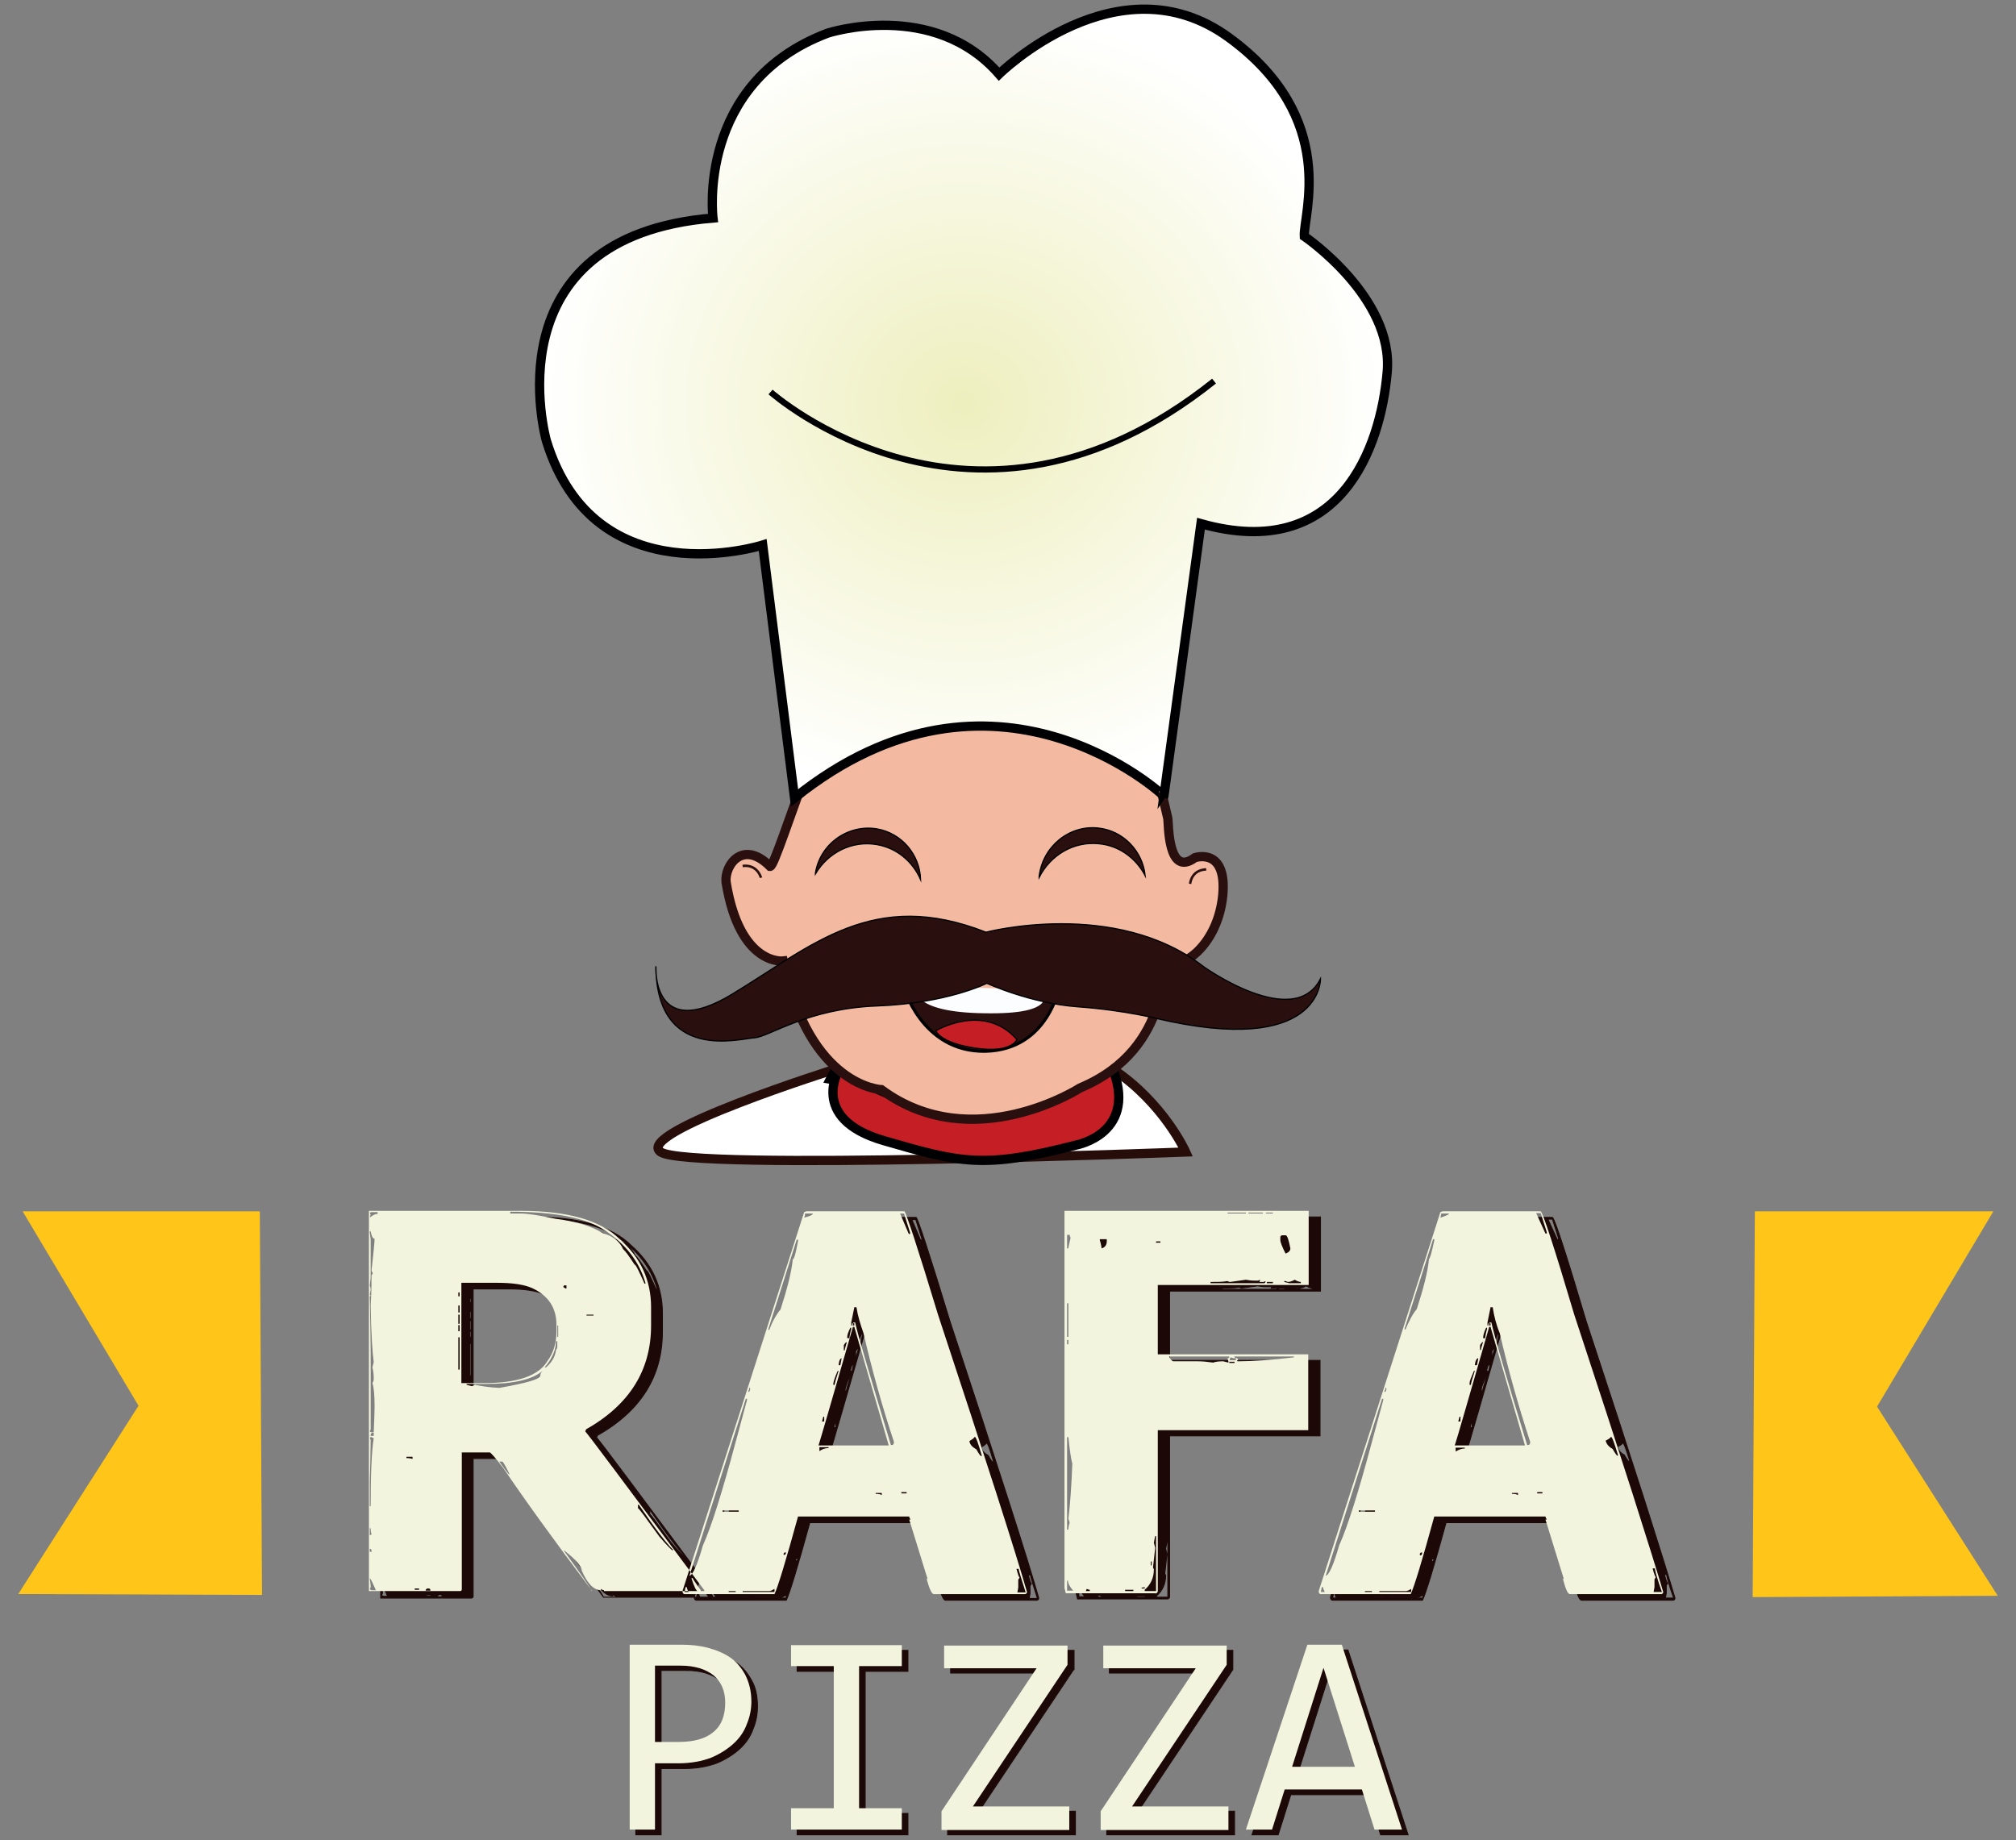<?xml version="1.0" encoding="UTF-8"?> <!-- Generator: Adobe Illustrator 22.1.0, SVG Export Plug-In . SVG Version: 6.00 Build 0) --> <svg xmlns="http://www.w3.org/2000/svg" xmlns:xlink="http://www.w3.org/1999/xlink" version="1.1" id="Camada_1" x="0px" y="0px" viewBox="0 0 462.3 422" style="enable-background:new 0 0 462.3 422;" xml:space="preserve"><rect x="0" y="0" width="462.3" height="422" fill="#808080" stroke="none"/> <style type="text/css"> .st0{fill-rule:evenodd;clip-rule:evenodd;fill:#1C0907;stroke:#1C0907;stroke-width:0.216;stroke-miterlimit:22.926;} .st1{fill-rule:evenodd;clip-rule:evenodd;fill:#FFC619;stroke:#FFC619;stroke-width:0.567;stroke-miterlimit:22.926;} .st2{fill-rule:evenodd;clip-rule:evenodd;fill:#F3F4DE;} .st3{fill-rule:evenodd;clip-rule:evenodd;fill:#FFFFFF;stroke:#260D0A;stroke-width:2.126;stroke-miterlimit:22.926;} .st4{fill-rule:evenodd;clip-rule:evenodd;fill:none;stroke:#000002;stroke-width:0.567;stroke-miterlimit:22.926;} .st5{fill-rule:evenodd;clip-rule:evenodd;fill:#C51F25;stroke:#000002;stroke-width:2.126;stroke-miterlimit:22.926;} .st6{fill-rule:evenodd;clip-rule:evenodd;fill:#F4BAA1;stroke:#2A0F0F;stroke-width:2.126;stroke-miterlimit:22.926;} .st7{fill-rule:evenodd;clip-rule:evenodd;fill:#2A0F0F;stroke:#000002;stroke-width:0.283;stroke-miterlimit:22.926;} .st8{fill-rule:evenodd;clip-rule:evenodd;fill:#2A0F0F;stroke:#000002;stroke-width:0.709;stroke-miterlimit:22.926;} .st9{fill-rule:evenodd;clip-rule:evenodd;fill:#FBFDFF;stroke:#FBFDFF;stroke-width:0.567;stroke-miterlimit:22.926;} .st10{fill-rule:evenodd;clip-rule:evenodd;fill:#C51F25;stroke:#000002;stroke-width:0.283;stroke-miterlimit:22.926;} .st11{fill-rule:evenodd;clip-rule:evenodd;fill:url(#SVGID_1_);stroke:#000002;stroke-width:2.126;stroke-miterlimit:22.926;} .st12{fill-rule:evenodd;clip-rule:evenodd;fill:none;stroke:#000002;stroke-width:1.417;stroke-miterlimit:22.926;} .st13{fill-rule:evenodd;clip-rule:evenodd;fill:none;stroke:#2A0F0F;stroke-width:0.567;stroke-miterlimit:22.926;} </style> <path class="st0" d="M87.3,279.1H122c10.9,0,18.4,2.2,22.7,6.5c4.8,4.2,7.2,9.4,7.2,15.6v4.2c0,10.3-5,18.2-14.9,23.8l-0.2,0.5 c0.2,0,9.2,12.1,27.3,36.4v0.2h-25.7c-9.1-12.1-15.8-21.4-20.3-28.1c-1.9-2.5-3-3.7-3.2-3.7h-6.4V366c0,0.3-0.1,0.5-0.4,0.5H87.3 V279.1L87.3,279.1z M87.5,279.5l0.2,0.5l-0.2,0.5h0.2c0.6-0.5,1.1-0.7,1.6-0.7v-0.4h-1.4L87.5,279.5L87.5,279.5z M119.7,279.3v0.4 h2.3c1.6,0,4.2,0.4,8,1.2c4.7,0.6,8.4,1.7,10.9,3.3c2.3,0.6,3.9,1.9,4.7,3.7c0.5,0.4,1.3,1.5,2.6,3.5c0.3,0,1,1.5,2.3,4.4h0.2v-0.2 c-1.4-4.8-4.5-8.9-9.4-12.1C137.1,280.7,129.9,279.3,119.7,279.3L119.7,279.3z M87.5,284l0.2,1.7v8.4c0,0.6-0.1,1.2-0.2,2.1 c0.1,0.3,0.2,0.6,0.2,1l-0.2,1.2h0.2c0,0.2-0.1,0.3-0.2,0.3c0.1,5.6,0.2,9.9,0.2,12.8V329l-0.2,0.5l0.4,0.2h0.5 c0.1-2.6,0.2-4.6,0.2-5.9c0-2.8-0.2-4.6-0.5-5.4c0.2-0.3,0.3-0.6,0.3-1v-0.2c0-0.8-0.1-1.6-0.3-2.4l0.3-1.2 c-0.3-2.2-0.6-6.6-0.7-13.1c0.1-1.3,0.2-3.6,0.2-6.8l0.3-0.5c-0.2-0.3-0.3-0.5-0.3-0.7c0.5-4.3,0.7-6.7,0.7-7.2 c-0.4,0-0.7-0.6-0.9-1.7H87.5L87.5,284z M108.5,295.7v22.9h5.2c7.7,0,12.5-1.7,14.5-5c1.4-1.9,2.1-4.2,2.1-6.8v-1.6 c0-3.9-1.9-6.7-5.6-8.4c-1.8-0.8-4.5-1.2-7.9-1.2H108.5L108.5,295.7z M131.9,296.6l0.5,0.3h0.2v-0.7h-0.2 C132,296.1,131.9,296.3,131.9,296.6L131.9,296.6z M107.8,297.8v0.9h0.3v-0.9H107.8L107.8,297.8z M107.8,300.8v1.6h0.3v-1.6H107.8 L107.8,300.8z M107.8,302.9v2.1h0.3v-2.1H107.8L107.8,302.9z M137.2,302.9v0.2h1.6v-0.2H137.2L137.2,302.9z M107.8,305.3v1.4h0.3 v-1.4H107.8L107.8,305.3z M130.5,305.4v2.6h0.2v-2.6H130.5L130.5,305.4z M107.8,308.1v7.4h0.3v-7.4H107.8L107.8,308.1z M130.2,309 c0,2-0.9,4-2.6,6h0.3c1.3-1.1,2.1-2.4,2.3-4c0.2-0.2,0.3-0.5,0.3-0.9V309H130.2L130.2,309z M114.1,318.8h-4.5v0.2l1.2,0.3 c0.1,0,0.4-0.1,0.7-0.3c1.5,0.3,3.4,0.6,5.6,0.7c6.2-1.1,9.4-2,9.4-2.8c0-0.3,0.1-0.7,0.5-1.1C124.8,317.8,120.5,318.8,114.1,318.8 L114.1,318.8z M87.7,330.5v0.2h0.7V330h-0.3C87.9,330,87.7,330.2,87.7,330.5L87.7,330.5z M87.7,330.9c0,0.2-0.1,0.3-0.2,0.3l0.2,0.4 c0,2.3-0.1,5.5-0.2,9.6v5.6h0.2c0-7.2,0.2-12.4,0.7-15.6C88.3,331.2,88,331.1,87.7,330.9L87.7,330.9z M95.9,335.6v0.2 c0.7,0,1.2,0.1,1.4,0.2v-0.5H95.9L95.9,335.6z M117.2,336.6c1.4,2,2.2,3,2.3,3v-0.2c-0.9-1.9-1.5-2.8-1.6-2.8H117.2L117.2,336.6z M149,346.6v0.7c0.2,0,1.8,2.2,4.9,6.5c1.8,2.1,2.9,3.2,3.1,3.2v-0.2c-1.6-1.6-4.2-5-7.8-10.3H149L149,346.6z M87.5,351.9v1.6 l0.4-0.2c-0.1-0.3-0.2-0.7-0.2-1.4H87.5L87.5,351.9z M87.5,356.6v0.7h0.4v-0.2C87.9,356.8,87.8,356.6,87.5,356.6L87.5,356.6z M131.9,356.9c4.1,5.6,6.2,8.7,6.5,9.4h2.8V366c-0.2,0-0.4-0.1-0.7-0.3v0.3c-1.6,0-3.1-1.5-4.4-4.5c0-0.9-1.3-2.5-4-4.6H131.9 L131.9,356.9z M161.3,363.2v0.3c0.6,1.8,1,2.7,1.4,2.8h0.7V366c-1.1-1.5-1.7-2.4-1.9-2.8H161.3L161.3,363.2z M87.5,363.4l0.2,1.6 v0.4l-0.2,0.5l0.4,0.2h1C88.1,364.3,87.7,363.4,87.5,363.4L87.5,363.4z M97.8,365.7v0.3h1v-0.3H97.8L97.8,365.7z M100.3,366.2h1.1 c0-0.3-0.1-0.5-0.4-0.5h-0.3C100.5,365.8,100.3,365.9,100.3,366.2L100.3,366.2z M187.6,279.2l-0.5,0.2l-27.9,86.9 c0,0.4,0.2,0.7,0.5,0.7h20.6c0.8-1.7,2.6-7.6,5.4-17.8h25.5c0,0.2,0.1,0.4,0.3,0.7h-0.3l4.2,13.6h-0.2c0.6,2.3,1.2,3.5,1.6,3.5h20.9 c0.3,0,0.5-0.2,0.5-0.5c-2.5-8.8-9.3-30-20.4-63.6c-4.7-15.5-7.3-23.3-7.7-23.7H187.6L187.6,279.2z M187.3,279.7h1.8 c0,0.3-0.6,0.6-1.8,0.9h-0.2C187.3,280.3,187.3,280,187.3,279.7L187.3,279.7z M209.1,279.7h0.9l1.4,4.4v0.3h-0.3L209.1,279.7 L209.1,279.7z M185.4,285.7h0.3v0.3c-0.5,2.8-0.9,4.2-1.2,4.2c-0.3,3-1.3,6.8-2.8,11.5c-1,1.2-1.9,2.8-2.6,4.7h-0.2v-0.2 L185.4,285.7L185.4,285.7z M198.6,301.2h0.5c0.3,2,0.9,3.9,1.6,5.9c1.9,8.2,4.2,16.6,7,25c0,0.5-0.2,0.7-0.5,0.7H207 c-4.8-15.9-7.6-25.3-8.2-28.1h-0.5c0,0.1,0.1,0.2,0.3,0.2v0.5h-0.3v-0.5h-0.2v0.5h-0.2v-0.7C198.3,302.6,198.6,301.4,198.6,301.2 L198.6,301.2z M198.3,305.7h0.3l7.9,27.2h-16.1C191,331,193.6,322,198.3,305.7L198.3,305.7z M197.6,305.9h0.2v0.3 c-0.3,1-0.4,1.7-0.4,2.1h-0.5C196.9,307.7,197.1,306.9,197.6,305.9L197.6,305.9z M196.2,309.9c0.3-0.5,0.5-0.7,0.7-0.7 c-0.3,1-0.5,1.7-0.5,1.9h-0.2V309.9L196.2,309.9z M195,314.5c0.1-1.1,0.4-1.6,0.7-1.6l-0.3,1.6H195L195,314.5z M194.8,315.8h0.2 c-0.6,1.8-0.9,2.9-0.9,3.2h-0.3v-0.4C193.9,318.1,194.2,317.1,194.8,315.8L194.8,315.8z M174.5,319.7h0.2v0.5l-0.2,0.4h-0.3 C174.4,320.4,174.5,320,174.5,319.7L174.5,319.7z M173.7,322.3l-12.9,40.5c0.8-0.2,1.8-2.5,3.1-7c1.9-4.2,4.4-12.1,7.5-23.7l2.6-9.6 v-0.3H173.7L173.7,322.3z M191.5,326.3h0.2v1.1h-0.5L191.5,326.3L191.5,326.3z M226.2,330.9c0.3,0,0.8,1.4,1.6,4.2v0.3 c-0.2,0-0.6-0.5-1.2-1.6c-0.9-0.5-1.5-1.1-1.6-1.9C225.8,331.4,226.2,331.1,226.2,330.9L226.2,330.9z M190.6,333.3h2.1v0.2 c-0.7,0-1.4,0.2-2.1,0.7V333.3L190.6,333.3z M209.4,343.6h1.2v0.3h-1.2V343.6L209.4,343.6z M203.5,343.8h1.4v0.5 c-0.2-0.2-0.7-0.3-1.4-0.3V343.8L203.5,343.8z M168.4,347.8h3.7v0.3h-3.7V347.8L168.4,347.8z M182.4,357.8c0-0.2,0.2-0.4,0.5-0.4 v0.2c0,0.3-0.2,0.4-0.5,0.4V357.8L182.4,357.8z M235.8,361.2h0.5c0,0.4,0.6,2.2,1.6,5.4H236l0.2-1.1v-1.8l0.3-0.5 C236.3,363,236.1,362.4,235.8,361.2L235.8,361.2z M159.9,365.4l-0.2,1.1h0.9c-0.3-0.5-0.4-0.9-0.4-1.1H159.9L159.9,365.4z M179.1,366.3c0.3,0,0.7-0.2,1.2-0.5v0.7H173v-0.2H179.1L179.1,366.3z M169.8,366.3h1.6v0.2h-1.6V366.3L169.8,366.3z M246.9,279.1 h55.9v17h-34.6V312h34.5v17.3h-34.5v36.9c0,0.3-0.2,0.5-0.5,0.5h-20.6l-0.3-1.2V279.1L246.9,279.1z M284.2,279.5v0.2h4.2v-0.2H284.2 L284.2,279.5z M289,279.5v0.2h3.3v-0.2H289L289,279.5z M293,279.5v0.2h1.6v-0.2H293L293,279.5z M247.4,284.7v3h0.3 c0-0.3,0.2-1.1,0.5-2.4c-0.1-0.3-0.2-0.5-0.2-0.7H247.4L247.4,284.7z M296.3,285.1v0.7c0,0.5,0.4,1.5,1.2,3.1 c0.8-0.3,1.1-0.7,1.1-1.2c-0.4-2-0.7-3-1.1-3h-0.7C296.5,284.7,296.3,284.9,296.3,285.1L296.3,285.1z M254.9,285.6v0.2 c0.3,1,0.4,1.6,0.4,1.9c0.8-0.2,1.2-0.8,1.2-1.6v-0.5H254.9L254.9,285.6z M267.7,286.1v0.3h1v-0.3H267.7L267.7,286.1z M284.8,295.4 c-0.2,0-0.4-0.1-0.7-0.2c-0.9,0.2-2.2,0.2-3.8,0.2v0.3h12.2c0.3,0,0.4-0.2,0.4-0.5l-0.4,0.2h-1l0.2-0.5l-0.5,0.2h-0.9 c-0.7,0-1.3-0.1-1.9-0.2L284.8,295.4L284.8,295.4z M297.9,295.4l-0.5-0.2h-0.3v0.2l1.2,0.3h2.6v-0.3c-0.4,0-0.9-0.2-1.4-0.5 C298.9,295.3,298.4,295.4,297.9,295.4L297.9,295.4z M293.2,295.4v0.3h1.4v-0.3H293.2L293.2,295.4z M247.4,300.3v7.7h0.3v-7.7H247.4 L247.4,300.3z M247.4,308.7v1h0.3v-1H247.4L247.4,308.7z M270.8,312.5c0.3,0.7,0.7,1.1,1,1.1h5.6c1,0,2.1,0.1,3.5,0.3 c0.5-0.2,1.3-0.3,2.3-0.3l1.2,0.3v-0.3c-0.1-0.3-0.2-0.6-0.2-0.7c0.3,0,0.4-0.1,0.4-0.4H270.8L270.8,312.5z M285.7,312.5l0.3,0.4 h-0.4c-0.3-0.1-0.6-0.2-0.7-0.2l-0.2,0.4v0.2h1.4v-0.5c0.3,0.1,0.5,0.2,0.5,0.5c-0.2,0-0.2,0.1-0.2,0.3h0.2c3.4,0,7.7-0.3,12.8-0.9 v-0.2H285.7L285.7,312.5z M284.6,313.7v0.3h1.2v-0.3H284.6L284.6,313.7z M247.4,330.9v21.3h0.3c0-0.5,0.1-1,0.3-1.6l-0.3-0.9 c0.4-3.2,0.7-7.5,0.9-12.6c-0.3-1.1-0.6-3.1-0.9-6.1H247.4L247.4,330.9z M267.6,353.6l-0.3,1.6l0.3,1.2l-0.5,4.5l0.2,0.4 c0,1.9-0.7,3.5-2.1,4.7v0.3h2.6v-12.6H267.6L267.6,353.6z M266.6,359.5v0.9h0.2v-0.9H266.6L266.6,359.5z M247.4,363.9v2.3h1.4 c-0.8-0.9-1.2-1.7-1.2-2.3H247.4L247.4,363.9z M264.5,365.5v0.2h0.7v-0.4C264.9,365.5,264.7,365.5,264.5,365.5L264.5,365.5z M251.9,365.8l-0.2,0.5h0.9V366C252.4,366,252.2,365.9,251.9,365.8L251.9,365.8z M260.7,366v0.3h1.9V366H260.7L260.7,366z M333.5,279.2h22.5c0.5,0.3,3.1,8.2,7.7,23.7c11.1,33.6,17.8,54.8,20.4,63.6c0,0.3-0.2,0.5-0.5,0.5h-20.9c-0.5,0-1-1.2-1.6-3.5h0.2 l-4.2-13.6h0.3c-0.2-0.3-0.3-0.6-0.3-0.7h-25.5c-2.8,10.2-4.6,16.1-5.4,17.8h-20.6c-0.3,0-0.5-0.2-0.5-0.7l27.9-86.9L333.5,279.2 L333.5,279.2z M333.2,279.7c0,0.3-0.1,0.6-0.2,0.9h0.2c1.2-0.4,1.8-0.7,1.8-0.9H333.2L333.2,279.7z M355,279.7l2.1,4.6h0.3v-0.3 l-1.4-4.4H355L355,279.7z M331.3,285.7l-6.5,20.4v0.2h0.2c0.8-1.9,1.6-3.5,2.6-4.7c1.5-4.6,2.5-8.5,2.8-11.5c0.2,0,0.6-1.4,1.2-4.2 v-0.3H331.3L331.3,285.7z M344.5,301.2c0,0.2-0.3,1.4-0.7,3.5v0.7h0.2v-0.5h0.2v0.5h0.3v-0.5c-0.2,0-0.3-0.1-0.3-0.2h0.5 c0.6,2.8,3.3,12.2,8.2,28.1h0.2c0.3,0,0.5-0.2,0.5-0.7c-2.8-8.5-5.1-16.8-7-25c-0.8-1.9-1.3-3.9-1.6-5.9H344.5L344.5,301.2z M344.2,305.7c-4.7,16.3-7.3,25.4-7.9,27.2h16.1l-7.9-27.2H344.2L344.2,305.7z M343.5,305.9c-0.5,1-0.7,1.8-0.7,2.4h0.5 c0-0.4,0.1-1.1,0.4-2.1v-0.3H343.5L343.5,305.9z M342.1,309.9v1.1h0.2c0-0.2,0.2-0.9,0.5-1.9C342.6,309.2,342.4,309.4,342.1,309.9 L342.1,309.9z M340.9,314.5h0.5l0.3-1.6C341.3,312.9,341,313.5,340.9,314.5L340.9,314.5z M340.7,315.8c-0.6,1.4-1,2.3-1,2.8v0.4h0.3 c0-0.3,0.3-1.4,0.9-3.2H340.7L340.7,315.8z M320.4,319.7c0,0.3-0.1,0.6-0.3,0.9h0.3l0.2-0.4v-0.5H320.4L320.4,319.7z M319.6,322.3 l-12.9,40.5c0.8-0.2,1.8-2.5,3.1-7c1.9-4.2,4.4-12.1,7.5-23.7l2.6-9.6v-0.3H319.6L319.6,322.3z M337.4,326.3l-0.3,1.1h0.5v-1.1 H337.4L337.4,326.3z M372.1,330.9c0,0.2-0.4,0.5-1.2,0.9c0.2,0.8,0.7,1.4,1.6,1.9c0.6,1.1,1,1.6,1.2,1.6v-0.3 C372.9,332.4,372.4,330.9,372.1,330.9L372.1,330.9z M336.5,333.3v1c0.8-0.5,1.5-0.7,2.1-0.7v-0.2H336.5L336.5,333.3z M355.2,343.6 v0.3h1.2v-0.3H355.2L355.2,343.6z M349.4,343.8v0.2c0.7,0,1.2,0.1,1.4,0.3v-0.5H349.4L349.4,343.8z M314.3,347.8v0.3h3.7v-0.3H314.3 L314.3,347.8z M328.3,357.8v0.3c0.3,0,0.5-0.1,0.5-0.4v-0.2C328.4,357.5,328.3,357.6,328.3,357.8L328.3,357.8z M381.7,361.2 c0.3,1.2,0.6,1.9,0.7,1.9l-0.3,0.5v1.8l-0.2,1.1h1.9c-1.1-3.1-1.6-4.9-1.6-5.4H381.7L381.7,361.2z M305.8,365.4l-0.2,1.1h0.9 c-0.3-0.5-0.4-0.9-0.4-1.1H305.8L305.8,365.4z M325,366.3h-6v0.2h7.3v-0.7C325.7,366.2,325.3,366.3,325,366.3L325,366.3z M315.7,366.3v0.2h1.6v-0.2H315.7z"></path> <polygon class="st1" points="402.2,366 402.7,278.1 456.6,278.1 430.1,322.6 457.6,365.7 "></polygon> <polygon class="st1" points="59.8,365.5 59.3,278.1 5.7,278.1 32.1,322.4 4.7,365.3 "></polygon> <path class="st2" d="M84.6,277.7h34.8c10.9,0,18.4,2.2,22.7,6.5c4.8,4.2,7.2,9.4,7.2,15.6v4.2c0,10.3-5,18.2-14.9,23.8l-0.2,0.5 c0.2,0,9.2,12.1,27.3,36.4v0.2h-25.7c-9.1-12.1-15.8-21.4-20.3-28.1c-1.9-2.5-3-3.7-3.2-3.7h-6.4v31.3c0,0.3-0.1,0.5-0.4,0.5H84.6 V277.7L84.6,277.7z M84.8,278.1l0.2,0.5l-0.2,0.5H85c0.6-0.5,1.1-0.7,1.6-0.7v-0.4h-1.4L84.8,278.1L84.8,278.1z M117,277.9v0.4h2.3 c1.6,0,4.2,0.4,8,1.2c4.7,0.6,8.4,1.7,10.9,3.3c2.3,0.6,3.9,1.9,4.7,3.7c0.5,0.4,1.3,1.5,2.6,3.5c0.3,0,1,1.5,2.3,4.4h0.2v-0.2 c-1.4-4.8-4.5-8.9-9.4-12.1C134.4,279.3,127.2,277.9,117,277.9L117,277.9z M84.8,282.6l0.2,1.7v8.4c0,0.6-0.1,1.2-0.2,2.1 c0.1,0.3,0.2,0.6,0.2,1l-0.2,1.2H85c0,0.2-0.1,0.3-0.2,0.3c0.1,5.6,0.2,9.9,0.2,12.8v17.7l-0.2,0.5l0.4,0.2h0.5 c0.1-2.6,0.2-4.6,0.2-5.9c0-2.8-0.2-4.6-0.5-5.4c0.2-0.3,0.3-0.6,0.3-1V316c0-0.8-0.1-1.6-0.3-2.4l0.3-1.2 c-0.3-2.2-0.6-6.6-0.7-13.1c0.1-1.3,0.2-3.6,0.2-6.8l0.3-0.5c-0.2-0.3-0.3-0.5-0.3-0.7c0.5-4.3,0.7-6.7,0.7-7.2 c-0.4,0-0.7-0.6-0.9-1.7H84.8L84.8,282.6z M105.8,294.3v22.9h5.2c7.7,0,12.5-1.7,14.5-5c1.4-1.9,2.1-4.2,2.1-6.8v-1.6 c0-3.9-1.9-6.7-5.6-8.4c-1.8-0.8-4.5-1.2-7.9-1.2H105.8L105.8,294.3z M129.2,295.2l0.5,0.3h0.2v-0.7h-0.2 C129.3,294.7,129.2,294.9,129.2,295.2L129.2,295.2z M105.1,296.4v0.9h0.3v-0.9H105.1L105.1,296.4z M105.1,299.4v1.6h0.3v-1.6H105.1 L105.1,299.4z M105.1,301.5v2.1h0.3v-2.1H105.1L105.1,301.5z M134.5,301.5v0.2h1.6v-0.2H134.5L134.5,301.5z M105.1,303.9v1.4h0.3 v-1.4H105.1L105.1,303.9z M127.8,304v2.6h0.2V304H127.8L127.8,304z M105.1,306.7v7.4h0.3v-7.4H105.1L105.1,306.7z M127.5,307.6 c0,2-0.9,4-2.6,6h0.3c1.3-1.1,2.1-2.4,2.3-4c0.2-0.2,0.3-0.5,0.3-0.9v-1.1H127.5L127.5,307.6z M111.4,317.4H107v0.2l1.2,0.3 c0.1,0,0.4-0.1,0.7-0.3c1.5,0.3,3.4,0.6,5.6,0.7c6.2-1.1,9.4-2,9.4-2.8c0-0.3,0.1-0.7,0.5-1.1C122.1,316.4,117.8,317.4,111.4,317.4 L111.4,317.4z M85,329.1v0.2h0.7v-0.7h-0.3C85.2,328.6,85,328.8,85,329.1L85,329.1z M85,329.5c0,0.2-0.1,0.3-0.2,0.3l0.2,0.4 c0,2.3-0.1,5.5-0.2,9.6v5.6H85c0-7.2,0.2-12.4,0.7-15.6C85.6,329.8,85.3,329.7,85,329.5L85,329.5z M93.2,334.2v0.2 c0.7,0,1.2,0.1,1.4,0.2v-0.5H93.2L93.2,334.2z M114.5,335.2c1.4,2,2.2,3,2.3,3V338c-0.9-1.9-1.5-2.8-1.6-2.8H114.5L114.5,335.2z M146.3,345.2v0.7c0.2,0,1.8,2.2,4.9,6.5c1.8,2.1,2.9,3.2,3.1,3.2v-0.2c-1.6-1.6-4.2-5-7.8-10.3H146.3L146.3,345.2z M84.8,350.5v1.6 l0.4-0.2c-0.1-0.3-0.2-0.7-0.2-1.4H84.8L84.8,350.5z M84.8,355.2v0.7h0.4v-0.2C85.2,355.4,85.1,355.2,84.8,355.2L84.8,355.2z M129.2,355.5c4.1,5.6,6.2,8.7,6.5,9.4h2.8v-0.2c-0.2,0-0.4-0.1-0.7-0.3v0.3c-1.6,0-3.1-1.5-4.4-4.5c0-0.9-1.3-2.5-4-4.6H129.2 L129.2,355.5z M158.6,361.8v0.3c0.6,1.8,1,2.7,1.4,2.8h0.7v-0.2c-1.1-1.5-1.7-2.4-1.9-2.8H158.6L158.6,361.8z M84.8,362l0.2,1.6v0.4 l-0.2,0.5l0.4,0.2h1C85.4,362.9,85,362,84.8,362L84.8,362z M95.1,364.3v0.3h1v-0.3H95.1L95.1,364.3z M97.6,364.8h1.1 c0-0.3-0.1-0.5-0.4-0.5h-0.3C97.8,364.4,97.6,364.5,97.6,364.8L97.6,364.8z M184.9,277.8l-0.5,0.2l-27.9,86.9c0,0.4,0.2,0.7,0.5,0.7 h20.6c0.8-1.7,2.6-7.6,5.4-17.8h25.5c0,0.2,0.1,0.4,0.3,0.7h-0.3l4.2,13.6h-0.2c0.6,2.3,1.2,3.5,1.6,3.5H235c0.3,0,0.5-0.2,0.5-0.5 c-2.5-8.8-9.3-30-20.4-63.6c-4.7-15.5-7.3-23.3-7.7-23.7H184.9L184.9,277.8z M184.6,278.3h1.8c0,0.3-0.6,0.6-1.8,0.9h-0.2 C184.6,278.9,184.6,278.6,184.6,278.3L184.6,278.3z M206.4,278.3h0.9l1.4,4.4v0.3h-0.3L206.4,278.3L206.4,278.3z M182.7,284.3h0.3 v0.3c-0.5,2.8-0.9,4.2-1.2,4.2c-0.3,3-1.3,6.8-2.8,11.5c-1,1.2-1.9,2.8-2.6,4.7h-0.2v-0.2L182.7,284.3L182.7,284.3z M195.9,299.8 h0.5c0.3,2,0.9,3.9,1.6,5.9c1.9,8.2,4.2,16.6,7,25c0,0.5-0.2,0.7-0.5,0.7h-0.2c-4.8-15.9-7.6-25.3-8.2-28.1h-0.5 c0,0.1,0.1,0.2,0.3,0.2v0.5h-0.3v-0.5h-0.2v0.5h-0.2v-0.7C195.6,301.2,195.9,300,195.9,299.8L195.9,299.8z M195.6,304.3h0.3 l7.9,27.2h-16.1C188.3,329.6,190.9,320.6,195.6,304.3L195.6,304.3z M195,304.5h0.2v0.3c-0.3,1-0.4,1.7-0.4,2.1h-0.5 C194.2,306.3,194.5,305.5,195,304.5L195,304.5z M193.5,308.5c0.3-0.5,0.5-0.7,0.7-0.7c-0.3,1-0.5,1.7-0.5,1.9h-0.2V308.5 L193.5,308.5z M192.3,313.1c0.1-1.1,0.4-1.6,0.7-1.6l-0.3,1.6H192.3L192.3,313.1z M192.1,314.4h0.2c-0.6,1.8-0.9,2.9-0.9,3.2h-0.3 v-0.4C191.2,316.7,191.5,315.7,192.1,314.4L192.1,314.4z M171.8,318.3h0.2v0.5l-0.2,0.4h-0.3C171.7,319,171.8,318.6,171.8,318.3 L171.8,318.3z M171,320.9l-12.9,40.5c0.8-0.2,1.8-2.5,3.1-7c1.9-4.2,4.4-12.1,7.5-23.7l2.6-9.6v-0.3H171L171,320.9z M188.8,324.9 h0.2v1.1h-0.5L188.8,324.9L188.8,324.9z M223.5,329.5c0.3,0,0.8,1.4,1.6,4.2v0.3c-0.2,0-0.6-0.5-1.2-1.6c-0.9-0.5-1.5-1.1-1.6-1.9 C223.1,330,223.5,329.7,223.5,329.5L223.5,329.5z M187.9,331.9h2.1v0.2c-0.7,0-1.4,0.2-2.1,0.7V331.9L187.9,331.9z M206.7,342.2h1.2 v0.3h-1.2V342.2L206.7,342.2z M200.8,342.4h1.4v0.5c-0.2-0.2-0.7-0.3-1.4-0.3V342.4L200.8,342.4z M165.7,346.4h3.7v0.3h-3.7V346.4 L165.7,346.4z M179.7,356.4c0-0.2,0.2-0.4,0.5-0.4v0.2c0,0.3-0.2,0.4-0.5,0.4V356.4L179.7,356.4z M233.1,359.8h0.5 c0,0.4,0.6,2.2,1.6,5.4h-1.9l0.2-1.1v-1.8l0.3-0.5C233.6,361.6,233.4,361,233.1,359.8L233.1,359.8z M157.2,364l-0.2,1.1h0.9 c-0.3-0.5-0.4-0.9-0.4-1.1H157.2L157.2,364z M176.4,364.9c0.3,0,0.7-0.2,1.2-0.5v0.7h-7.3v-0.2H176.4L176.4,364.9z M167.1,364.9h1.6 v0.2h-1.6V364.9L167.1,364.9z M244.2,277.7h55.9v17h-34.6v15.9H300V328h-34.5v36.9c0,0.3-0.2,0.5-0.5,0.5h-20.6l-0.3-1.2V277.7 L244.2,277.7z M281.5,278.1v0.2h4.2v-0.2H281.5L281.5,278.1z M286.3,278.1v0.2h3.3v-0.2H286.3L286.3,278.1z M290.3,278.1v0.2h1.6 v-0.2H290.3L290.3,278.1z M244.7,283.3v3h0.3c0-0.3,0.2-1.1,0.5-2.4c-0.1-0.3-0.2-0.5-0.2-0.7H244.7L244.7,283.3z M293.6,283.7v0.7 c0,0.5,0.4,1.5,1.2,3.1c0.8-0.3,1.1-0.7,1.1-1.2c-0.4-2-0.7-3-1.1-3h-0.7C293.8,283.3,293.6,283.5,293.6,283.7L293.6,283.7z M252.2,284.2v0.2c0.3,1,0.4,1.6,0.4,1.9c0.8-0.2,1.2-0.8,1.2-1.6v-0.5H252.2L252.2,284.2z M265.1,284.7v0.3h1v-0.3H265.1 L265.1,284.7z M282.1,294c-0.2,0-0.4-0.1-0.7-0.2c-0.9,0.2-2.2,0.2-3.8,0.2v0.3h12.2c0.3,0,0.4-0.2,0.4-0.5l-0.4,0.2h-1l0.2-0.5 l-0.5,0.2h-0.9c-0.7,0-1.3-0.1-1.9-0.2L282.1,294L282.1,294z M295.3,294l-0.5-0.2h-0.3v0.2l1.2,0.3h2.6V294c-0.4,0-0.9-0.2-1.4-0.5 C296.2,293.9,295.7,294,295.3,294L295.3,294z M290.5,294v0.3h1.4V294H290.5L290.5,294z M244.7,298.9v7.7h0.3v-7.7H244.7L244.7,298.9 z M244.7,307.3v1h0.3v-1H244.7L244.7,307.3z M268.1,311.1c0.3,0.7,0.7,1.1,1,1.1h5.6c1,0,2.1,0.1,3.5,0.3c0.5-0.2,1.3-0.3,2.3-0.3 l1.2,0.3v-0.3c-0.1-0.3-0.2-0.6-0.2-0.7c0.3,0,0.4-0.1,0.4-0.4H268.1L268.1,311.1z M283,311.1l0.3,0.4h-0.4 c-0.3-0.1-0.6-0.2-0.7-0.2l-0.2,0.4v0.2h1.4v-0.5c0.3,0.1,0.5,0.2,0.5,0.5c-0.2,0-0.2,0.1-0.2,0.3h0.2c3.4,0,7.7-0.3,12.8-0.9v-0.2 H283L283,311.1z M281.9,312.3v0.3h1.2v-0.3H281.9L281.9,312.3z M244.7,329.5v21.3h0.3c0-0.5,0.1-1,0.3-1.6l-0.3-0.9 c0.4-3.2,0.7-7.5,0.9-12.6c-0.3-1.1-0.6-3.1-0.9-6.1H244.7L244.7,329.5z M264.9,352.2l-0.3,1.6l0.3,1.2l-0.5,4.5l0.2,0.4 c0,1.9-0.7,3.5-2.1,4.7v0.3h2.6v-12.6H264.9L264.9,352.2z M263.9,358.1v0.9h0.2v-0.9H263.9L263.9,358.1z M244.7,362.5v2.3h1.4 c-0.8-0.9-1.2-1.7-1.2-2.3H244.7L244.7,362.5z M261.8,364.1v0.2h0.7V364C262.2,364.1,262,364.1,261.8,364.1L261.8,364.1z M249.2,364.4l-0.2,0.5h0.9v-0.3C249.7,364.6,249.5,364.5,249.2,364.4L249.2,364.4z M258,364.6v0.3h1.9v-0.3H258L258,364.6z M330.8,277.8h22.5c0.5,0.3,3.1,8.2,7.7,23.7c11.1,33.6,17.8,54.8,20.4,63.6c0,0.3-0.2,0.5-0.5,0.5H360c-0.5,0-1-1.2-1.6-3.5h0.2 l-4.2-13.6h0.3c-0.2-0.3-0.3-0.6-0.3-0.7h-25.5c-2.8,10.2-4.6,16.1-5.4,17.8h-20.6c-0.3,0-0.5-0.2-0.5-0.7l27.9-86.9L330.8,277.8 L330.8,277.8z M330.5,278.3c0,0.3-0.1,0.6-0.2,0.9h0.2c1.2-0.4,1.8-0.7,1.8-0.9H330.5L330.5,278.3z M352.3,278.3l2.1,4.6h0.3v-0.3 l-1.4-4.4H352.3L352.3,278.3z M328.6,284.3l-6.5,20.4v0.2h0.2c0.8-1.9,1.6-3.5,2.6-4.7c1.5-4.6,2.5-8.5,2.8-11.5 c0.2,0,0.6-1.4,1.2-4.2v-0.3H328.6L328.6,284.3z M341.8,299.8c0,0.2-0.3,1.4-0.7,3.5v0.7h0.2v-0.5h0.2v0.5h0.3v-0.5 c-0.2,0-0.3-0.1-0.3-0.2h0.5c0.6,2.8,3.3,12.2,8.2,28.1h0.2c0.3,0,0.5-0.2,0.5-0.7c-2.8-8.5-5.1-16.8-7-25c-0.8-1.9-1.3-3.9-1.6-5.9 H341.8L341.8,299.8z M341.5,304.3c-4.7,16.3-7.3,25.4-7.9,27.2h16.1l-7.9-27.2H341.5L341.5,304.3z M340.8,304.5 c-0.5,1-0.7,1.8-0.7,2.4h0.5c0-0.4,0.1-1.1,0.4-2.1v-0.3H340.8L340.8,304.5z M339.4,308.5v1.1h0.2c0-0.2,0.2-0.9,0.5-1.9 C339.9,307.8,339.7,308,339.4,308.5L339.4,308.5z M338.2,313.1h0.5l0.3-1.6C338.6,311.5,338.3,312.1,338.2,313.1L338.2,313.1z M338,314.4c-0.6,1.4-1,2.3-1,2.8v0.4h0.3c0-0.3,0.3-1.4,0.9-3.2H338L338,314.4z M317.7,318.3c0,0.3-0.1,0.6-0.3,0.9h0.3l0.2-0.4 v-0.5H317.7L317.7,318.3z M316.9,320.9L304,361.4c0.8-0.2,1.8-2.5,3.1-7c1.9-4.2,4.4-12.1,7.5-23.7l2.6-9.6v-0.3H316.9L316.9,320.9z M334.7,324.9l-0.3,1.1h0.5v-1.1H334.7L334.7,324.9z M369.4,329.5c0,0.2-0.4,0.5-1.2,0.9c0.2,0.8,0.7,1.4,1.6,1.9 c0.6,1.1,1,1.6,1.2,1.6v-0.3C370.2,331,369.7,329.5,369.4,329.5L369.4,329.5z M333.8,331.9v1c0.8-0.5,1.5-0.7,2.1-0.7v-0.2H333.8 L333.8,331.9z M352.5,342.2v0.3h1.2v-0.3H352.5L352.5,342.2z M346.7,342.4v0.2c0.7,0,1.2,0.1,1.4,0.3v-0.5H346.7L346.7,342.4z M311.6,346.4v0.3h3.7v-0.3H311.6L311.6,346.4z M325.6,356.4v0.3c0.3,0,0.5-0.1,0.5-0.4V356C325.7,356.1,325.6,356.2,325.6,356.4 L325.6,356.4z M379,359.8c0.3,1.2,0.6,1.9,0.7,1.9l-0.3,0.5v1.8l-0.2,1.1h1.9c-1.1-3.1-1.6-4.9-1.6-5.4H379L379,359.8z M303.1,364 l-0.2,1.1h0.9c-0.3-0.5-0.4-0.9-0.4-1.1H303.1L303.1,364z M322.3,364.9h-6v0.2h7.3v-0.7C323,364.8,322.6,364.9,322.3,364.9 L322.3,364.9z M313,364.9v0.2h1.6v-0.2H313z"></path> <path class="st3" d="M191.9,245.1c0,0-46.8,14.7-40.4,19.1c6.4,4.4,120.4,0,120.4,0s-5-11.2-16.7-19 C243.7,237.4,191.9,245.1,191.9,245.1z"></path> <path class="st4" d="M192.7,243.8c0,0,28.7,24.2,61.8-0.1c0,0,14.8,20.4-31.9,21.4"></path> <path class="st4" d="M192.7,243.8c0,0-11.7,15.7,29.9,21.4"></path> <path class="st5" d="M204.9,236.9c0,0-10,1.6-14.5,10.6c0,0,9.1,1.5,15.4-1.1c6.3-2.7,11-6.2,11-6.2L204.9,236.9z"></path> <path class="st5" d="M223.9,242c10.4,4.2,9.2,13.6,9.2,13.6c-14.1-0.5-20.6-12.1-20.6-12.1L223.9,242z"></path> <path class="st5" d="M254.8,244.2c6.7,15.7-8,18.4-8,18.4c-21.3,5.5-26.5,4.1-44.1-1c-17.6-5.1-10.1-16.7-10.1-16.7 S224,268.5,254.8,244.2z"></path> <path class="st6" d="M247.7,249.5c0,0-24.6,15.9-45.6,0.4c0,0-16.5-0.6-22.5-29.5c0,0-10,1.2-13.1-18.1c-0.4-3.8,3.8-9.9,10.1-3.6 c3.3,0.3,51-185.1,91.2-11c0.2,1-0.1,13.7,6.2,9c0,0,7.4-2.5,6.4,8.6c-1.1,11.2-9,16.8-11.9,15.3 C265.8,219.1,269.6,240.3,247.7,249.5z"></path> <path class="st7" d="M251.8,189.9c5.8,0.6,10.2,5.3,10.8,10.9c-2.1-4-6-6.9-10.6-7.3c-5.8-0.6-11.1,2.6-13.7,7.7l0-0.2 C239.1,194.2,245.1,189.2,251.8,189.9z"></path> <path class="st7" d="M201.1,190.1c5.7,1,9.8,5.9,10,11.6c-1.8-4.1-5.4-7.2-10-8c-5.7-1-11.2,1.8-14.1,6.7l0-0.2 C188.1,193.5,194.5,189,201.1,190.1z"></path> <path class="st8" d="M207.1,226c0,0,4.1,15.3,18.8,15.1c14.7-0.3,17.1-15.2,17.1-15.2l-3.4,0.2c0,0-3.5,5-14.6,4.7 c-11-0.3-15.2-5.7-15.2-5.7L207.1,226z"></path> <path class="st9" d="M210.2,226.4c0,0-1.6,5.5,15.6,5.7c17.2,0.3,12.5-4.6,14.2-4.7C241.6,227.3,210.2,226.4,210.2,226.4z"></path> <path class="st10" d="M214.6,236.4c0,0,11-6.6,18.6,2c0,0-1.2,3.2-9.4,2C215.5,239.2,214.6,236.4,214.6,236.4z"></path> <path class="st7" d="M264.9,233.5c38.3,9.1,37.9-9,37.9-9c-6.1,12-26.8-2.8-26.8-2.8c-20.2-15.7-49.9-7.9-49.9-7.9 c-25.9-10.2-39.7,3-58.2,14.2c-18.5,11.2-17.5-6.4-17.5-6.4c0.2,22.1,19.2,16.6,22.6,16.4c3.4-0.2,12-6.7,28.1-7.3 c16.2-0.6,25.2-5.2,25.2-5.2s9.9,4.6,20.9,5.4C258.3,231.7,266.5,233.9,264.9,233.5z"></path> <radialGradient id="SVGID_1_" cx="221.029" cy="92.498" r="97.272" gradientTransform="matrix(1 0 0 0.93 0 6.484)" gradientUnits="userSpaceOnUse"> <stop offset="0" style="stop-color:#EEEFBE"></stop> <stop offset="1" style="stop-color:#FFFFFF"></stop> </radialGradient> <path class="st11" d="M182.2,183l-7.3-58c0,0-38.5,12.3-49.6-23.9c0,0-13.4-46.8,38.2-51.1c0,0-3.9-31,26.3-42.4 c0,0,24.2-7.9,39.3,9.4c0,0,27.3-26.9,52.7-8.4c25.4,18.5,17,40.7,17.3,45.6c0,0,20.6,14,19,31.2c-1.5,17.2-10.7,43.7-42.7,34.7 l-8.5,62.5C267,182.5,228,146.2,182.2,183z"></path> <path class="st12" d="M176.7,89.9c0,0,46.6,41.6,101.7-2.5"></path> <path class="st13" d="M174.5,201.3c-0.1-0.4-1-3.1-4.2-2.7"></path> <path class="st0" d="M173.7,391.4c0,1.7-0.3,3.4-1,5.1c-0.6,1.7-1.6,3.2-3,4.5c-1.4,1.3-3.1,2.4-5.2,3.3c-2.1,0.8-4.6,1.3-7.6,1.3 h-5.3v15.2h-5.8v-42.4h11.9c2.1,0,4.1,0.2,6,0.7c1.9,0.5,3.6,1.2,5.1,2.2c1.5,1,2.6,2.4,3.5,4C173.3,387,173.7,389,173.7,391.4 L173.7,391.4z M167.7,391.6c0-2.7-0.9-4.8-2.7-6.3c-1.8-1.4-4.3-2.2-7.5-2.2h-5.9v17.5h5.4c3.4,0,6.1-0.7,7.9-2.2 C166.8,396.9,167.7,394.7,167.7,391.6L167.7,391.6z M192.6,383.3h-9.8v-4.8h25.4v4.8h-9.8v32.6h9.8v4.9h-25.4v-4.9h9.8V383.3 L192.6,383.3z M246.2,382.9l-21.7,32.5h22.1v5.4h-29.3v-4.3l21.8-32.8H218v-5.2h28.3V382.9L246.2,382.9z M282.7,382.9l-21.7,32.5 h22.1v5.4h-29.3v-4.3l21.8-32.8h-21.2v-5.2h28.3V382.9L282.7,382.9z M322.9,420.8h-6.3l-2.9-9.2H296l-2.9,9.2h-6l14.1-42.4h7.9 L322.9,420.8L322.9,420.8z M312.1,406.4l-7.2-22.7l-7.2,22.7H312.1z"></path> <path class="st13" d="M276.6,199.4c-0.5,0-3.2,0.1-3.7,3.3"></path> <path class="st2" d="M172.3,390.2c0,1.7-0.3,3.4-1,5.1c-0.6,1.7-1.6,3.2-3,4.5c-1.4,1.3-3.1,2.4-5.2,3.3c-2.1,0.8-4.6,1.3-7.6,1.3 h-5.3v15.2h-5.8v-42.4h11.9c2.1,0,4.1,0.2,6,0.7c1.9,0.5,3.6,1.2,5.1,2.2c1.5,1,2.6,2.4,3.5,4C171.8,385.9,172.3,387.9,172.3,390.2 L172.3,390.2z M166.3,390.5c0-2.7-0.9-4.8-2.7-6.3c-1.8-1.4-4.3-2.2-7.5-2.2h-5.9v17.5h5.4c3.4,0,6.1-0.7,7.9-2.2 C165.4,395.8,166.3,393.5,166.3,390.5L166.3,390.5z M191.2,382.1h-9.8v-4.8h25.4v4.8H197v32.6h9.8v4.9h-25.4v-4.9h9.8V382.1 L191.2,382.1z M244.8,381.8l-21.7,32.5h22.1v5.4h-29.3v-4.3l21.8-32.8h-21.2v-5.2h28.3V381.8L244.8,381.8z M281.3,381.8l-21.7,32.5 h22.1v5.4h-29.3v-4.3l21.8-32.8H253v-5.2h28.3V381.8L281.3,381.8z M321.5,419.6h-6.3l-2.9-9.2h-17.7l-2.9,9.2h-6l14.1-42.4h7.9 L321.5,419.6L321.5,419.6z M310.7,405.2l-7.2-22.7l-7.2,22.7H310.7z"></path> </svg> 